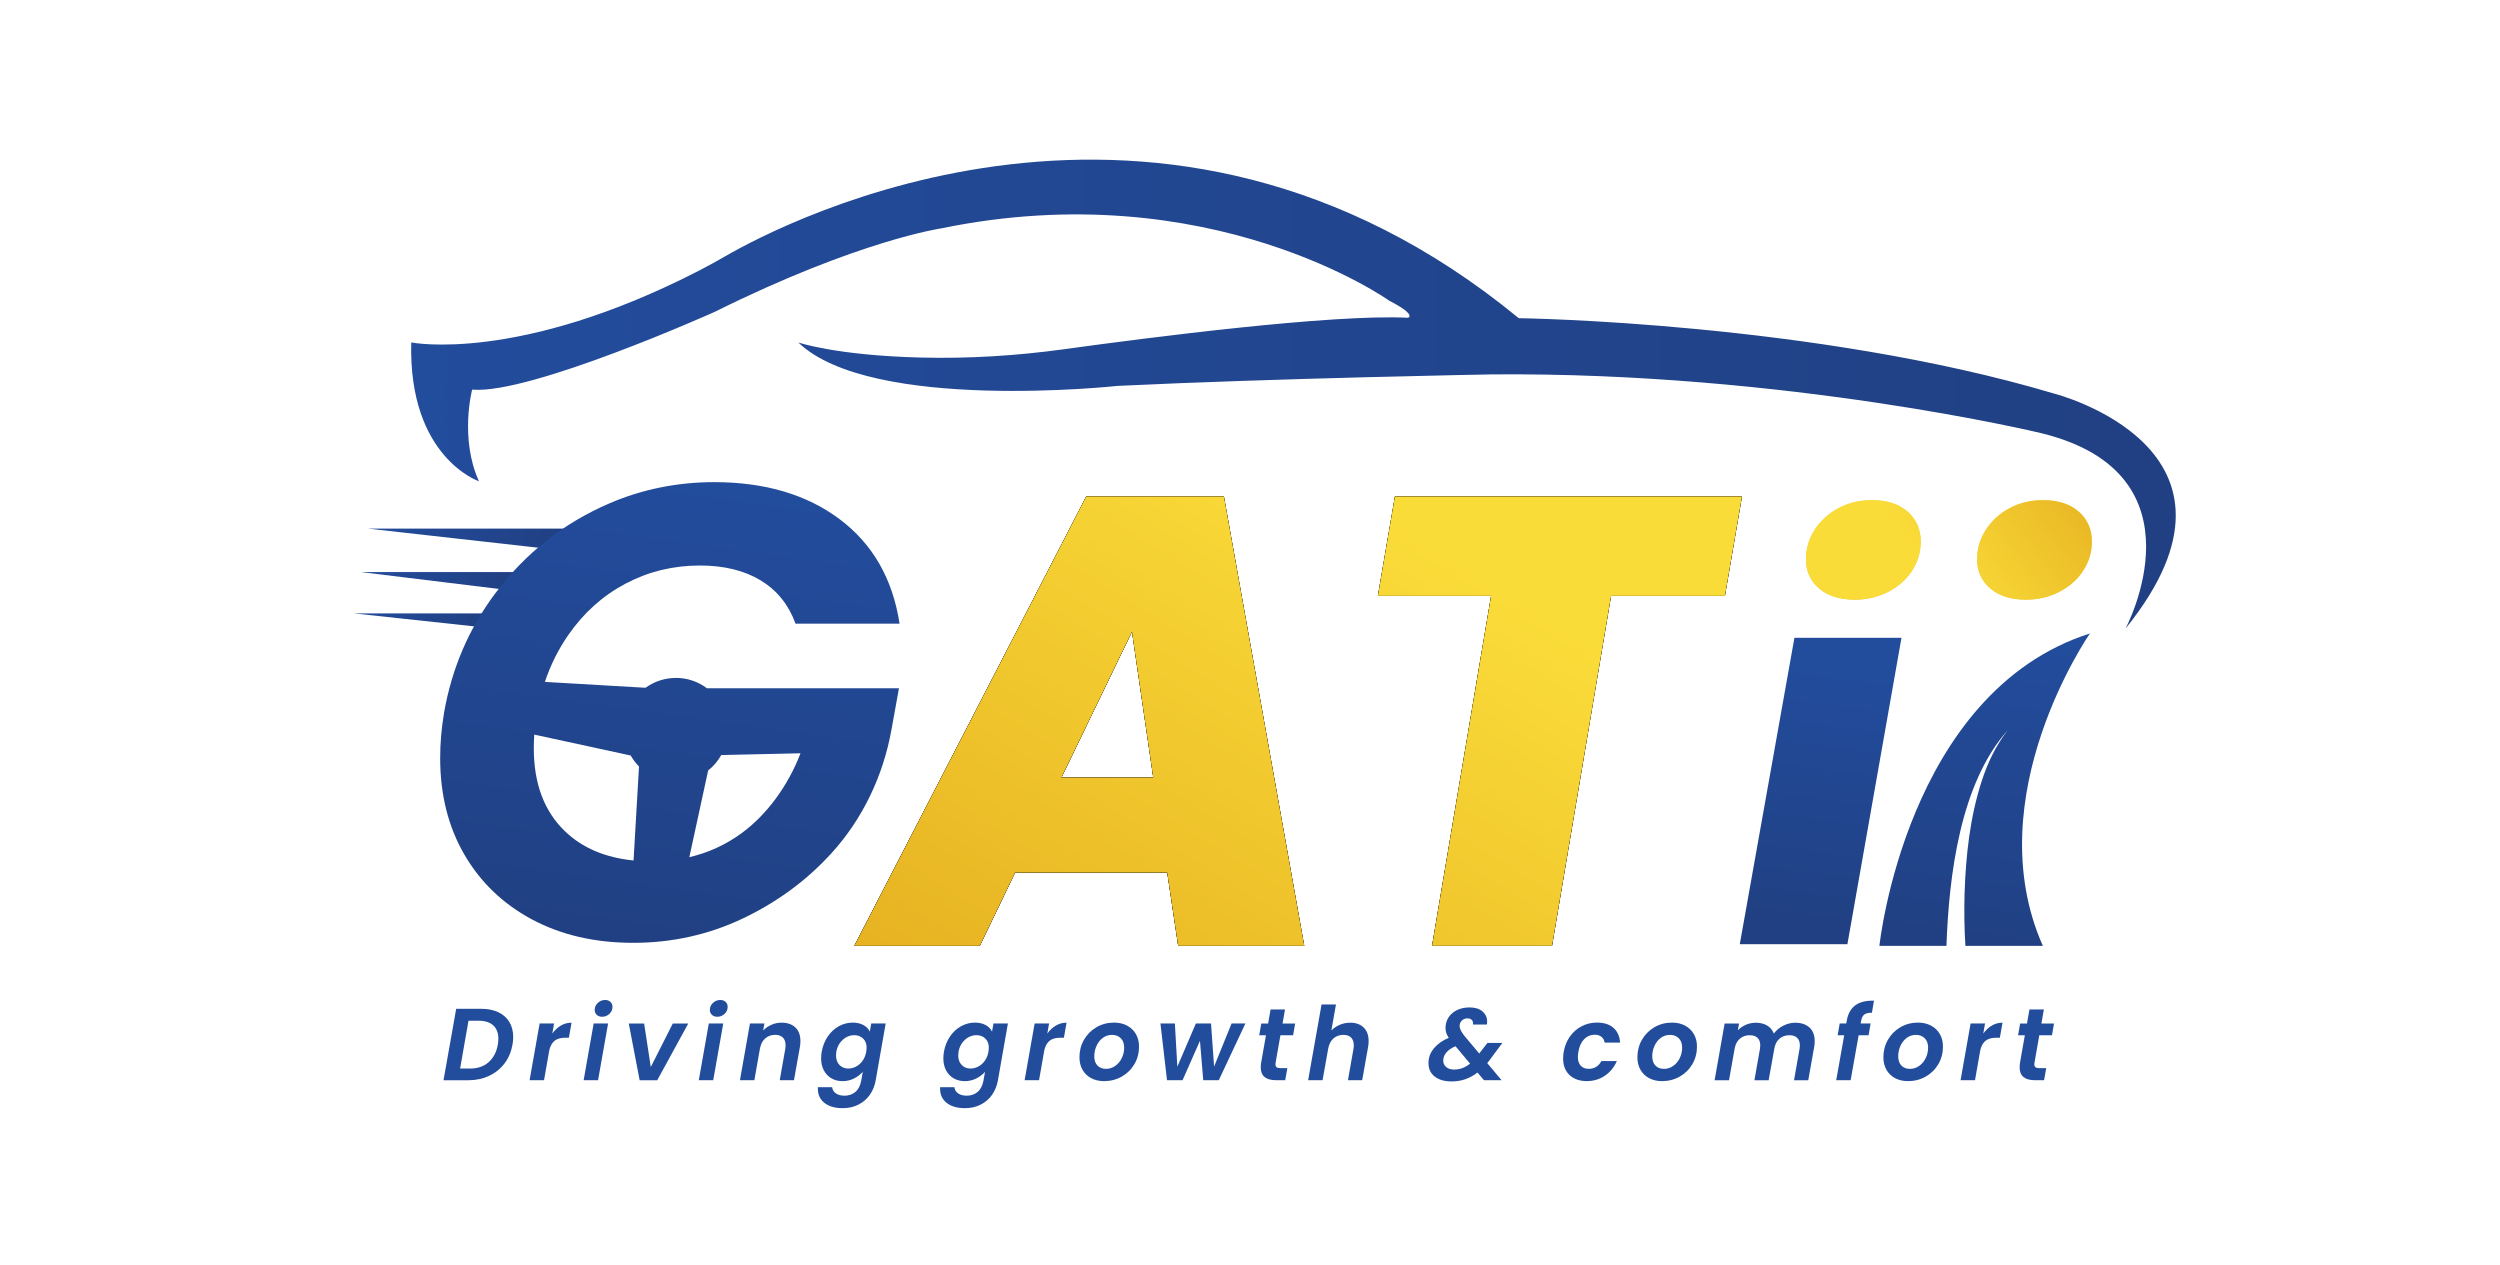 <?xml version="1.0" encoding="UTF-8"?>
<svg id="Layer_1" data-name="Layer 1" xmlns="http://www.w3.org/2000/svg" xmlns:xlink="http://www.w3.org/1999/xlink" viewBox="0 0 1117.35 565.19">
  <defs>
    <style>
      .cls-1 {
        fill: url(#linear-gradient-13);
      }

      .cls-2 {
        fill: url(#linear-gradient-2);
      }

      .cls-3 {
        fill: url(#linear-gradient-10);
      }

      .cls-4 {
        fill: url(#linear-gradient-12);
      }

      .cls-5 {
        fill: #231f20;
      }

      .cls-6 {
        fill: url(#linear-gradient-4);
      }

      .cls-7 {
        fill: url(#linear-gradient-3);
      }

      .cls-8 {
        fill: url(#linear-gradient-5);
      }

      .cls-9 {
        fill: url(#linear-gradient-8);
      }

      .cls-10 {
        fill: url(#linear-gradient-7);
      }

      .cls-11 {
        fill: url(#linear-gradient-9);
      }

      .cls-12 {
        fill: url(#linear-gradient-11);
      }

      .cls-13 {
        fill: #224d9c;
      }

      .cls-14 {
        fill: url(#linear-gradient-6);
      }

      .cls-15 {
        fill: url(#linear-gradient);
      }
    </style>
    <linearGradient id="linear-gradient" x1="528.81" y1="227.92" x2="482.2" y2="423.51" gradientUnits="userSpaceOnUse">
      <stop offset="0" stop-color="#fadc39"/>
      <stop offset=".97" stop-color="#e7b322"/>
    </linearGradient>
    <linearGradient id="linear-gradient-2" x1="699.5" y1="231.57" x2="666.05" y2="412.85" xlink:href="#linear-gradient"/>
    <linearGradient id="linear-gradient-3" x1="-1232.6" y1="232.07" x2="-1386.72" y2="480.67" gradientTransform="translate(1871.93 10)" xlink:href="#linear-gradient"/>
    <linearGradient id="linear-gradient-4" x1="-1232.6" y1="232.07" x2="-1386.72" y2="480.67" gradientTransform="translate(1871.93 10)" xlink:href="#linear-gradient"/>
    <linearGradient id="linear-gradient-5" x1="183.77" y1="176.14" x2="972.43" y2="176.14" gradientUnits="userSpaceOnUse">
      <stop offset="0" stop-color="#224c9c"/>
      <stop offset="1" stop-color="#214083"/>
    </linearGradient>
    <linearGradient id="linear-gradient-6" x1="873.86" y1="231.66" x2="862.6" y2="289" xlink:href="#linear-gradient"/>
    <linearGradient id="linear-gradient-7" x1="-1044.98" y1="269.91" x2="-943.6" y2="191.62" gradientTransform="translate(1871.93 10)" gradientUnits="userSpaceOnUse">
      <stop offset=".34" stop-color="#fadc39"/>
      <stop offset=".97" stop-color="#e7b322"/>
    </linearGradient>
    <linearGradient id="linear-gradient-8" x1="164.4" y1="240.62" x2="252.59" y2="240.62" xlink:href="#linear-gradient-5"/>
    <linearGradient id="linear-gradient-9" x1="161.23" y1="259.56" x2="229.83" y2="259.56" xlink:href="#linear-gradient-5"/>
    <linearGradient id="linear-gradient-10" x1="158.07" y1="277.14" x2="216.37" y2="277.14" xlink:href="#linear-gradient-5"/>
    <linearGradient id="linear-gradient-11" x1="820.55" y1="301" x2="805.97" y2="413.08" xlink:href="#linear-gradient-5"/>
    <linearGradient id="linear-gradient-12" x1="313.43" y1="217.68" x2="284.97" y2="421.02" xlink:href="#linear-gradient-5"/>
    <linearGradient id="linear-gradient-13" x1="895.93" y1="286.67" x2="877.79" y2="421.58" xlink:href="#linear-gradient-5"/>
  </defs>
  <g>
    <path class="cls-13" d="M222.71,452.39c2.15,1.02,3.8,2.48,4.94,4.37s1.72,4.13,1.72,6.73c0,1.16-.11,2.29-.32,3.38-.55,3.2-1.73,6-3.55,8.4-1.82,2.4-4.11,4.25-6.88,5.56-2.78,1.31-5.86,1.97-9.24,1.97h-11.16l5.67-31.93h11.16c2.96,0,5.51.51,7.66,1.53ZM218.37,474.74c2.15-1.89,3.53-4.51,4.14-7.87.15-1.01.23-1.88.23-2.61,0-2.56-.75-4.54-2.26-5.95-1.51-1.4-3.71-2.1-6.61-2.1h-4.48l-3.75,21.37h4.48c3.35,0,6.11-.95,8.26-2.84Z"/>
    <path class="cls-13" d="M250.69,458.36c1.46-.86,3.05-1.28,4.76-1.28l-1.19,6.73h-1.69c-1.89,0-3.41.41-4.55,1.23-1.14.82-1.98,2.23-2.49,4.21l-2.38,13.54h-6.45l4.48-25.35h6.45l-.78,4.49c1.1-1.53,2.38-2.72,3.84-3.57Z"/>
    <path class="cls-13" d="M271.78,457.44l-4.48,25.35h-6.45l4.48-25.35h6.45ZM266.7,453.56c-.61-.58-.91-1.31-.91-2.2,0-1.22.46-2.27,1.4-3.13.93-.87,2.02-1.3,3.27-1.3.98,0,1.77.29,2.38.87.61.58.91,1.31.91,2.2,0,1.22-.46,2.26-1.37,3.13-.92.87-2,1.3-3.25,1.3-1.01,0-1.82-.29-2.43-.87Z"/>
    <path class="cls-13" d="M290.86,476.89l9.84-19.44h6.91l-13.86,25.35h-7.87l-4.85-25.35h6.86l2.97,19.44Z"/>
    <path class="cls-13" d="M323.25,457.44l-4.48,25.35h-6.45l4.48-25.35h6.45ZM318.17,453.56c-.61-.58-.91-1.31-.91-2.2,0-1.22.46-2.27,1.4-3.13.93-.87,2.02-1.3,3.27-1.3.98,0,1.77.29,2.38.87.61.58.91,1.31.91,2.2,0,1.22-.46,2.26-1.37,3.13-.92.87-2,1.3-3.25,1.3-1.01,0-1.82-.29-2.43-.87Z"/>
    <path class="cls-13" d="M355.48,459.21c1.51,1.42,2.26,3.44,2.26,6.06,0,.98-.08,1.86-.23,2.65l-2.65,14.87h-6.36l2.47-14c.09-.55.14-1.08.14-1.6,0-1.52-.41-2.68-1.21-3.48-.81-.79-1.96-1.19-3.45-1.19-1.71,0-3.16.51-4.37,1.53-1.21,1.02-2.01,2.49-2.4,4.42l-2.52,14.32h-6.45l4.48-25.35h6.45l-.55,3.11c1.04-1.07,2.27-1.91,3.71-2.54,1.43-.63,2.93-.94,4.48-.94,2.62,0,4.69.71,6.2,2.13Z"/>
    <path class="cls-13" d="M385.94,458.16c1.33.75,2.26,1.71,2.81,2.9l.64-3.62h6.45l-4.48,25.53c-.43,2.35-1.28,4.44-2.56,6.29-1.28,1.85-2.96,3.31-5.03,4.39s-4.45,1.63-7.14,1.63c-3.57,0-6.35-.84-8.35-2.52-2-1.68-2.9-3.97-2.72-6.86h6.36c.12,1.16.68,2.08,1.67,2.77.99.69,2.28,1.03,3.87,1.03,1.89,0,3.5-.56,4.83-1.67,1.33-1.11,2.2-2.8,2.63-5.06l.69-3.93c-1.04,1.19-2.34,2.18-3.91,2.97-1.57.79-3.29,1.19-5.15,1.19s-3.52-.42-4.96-1.26c-1.45-.84-2.58-2.03-3.39-3.57-.81-1.54-1.21-3.33-1.21-5.37,0-.95.09-1.94.27-2.97.46-2.56,1.36-4.83,2.72-6.82,1.36-1.98,3.01-3.51,4.96-4.57,1.95-1.07,4.01-1.6,6.18-1.6,1.89,0,3.5.38,4.83,1.12ZM387.34,468.38c0-1.8-.53-3.2-1.58-4.21-1.05-1.01-2.37-1.51-3.96-1.51-1.19,0-2.34.29-3.45.87-1.11.58-2.08,1.43-2.91,2.54-.82,1.11-1.37,2.43-1.65,3.96-.09.58-.14,1.13-.14,1.65,0,1.83.52,3.27,1.56,4.32,1.04,1.05,2.35,1.58,3.93,1.58,1.19,0,2.35-.3,3.48-.89,1.13-.59,2.1-1.46,2.9-2.58s1.35-2.45,1.62-3.98c.12-.79.18-1.37.18-1.74Z"/>
    <path class="cls-13" d="M440.57,458.16c1.33.75,2.26,1.71,2.81,2.9l.64-3.62h6.45l-4.48,25.53c-.43,2.35-1.28,4.44-2.56,6.29-1.28,1.85-2.96,3.31-5.03,4.39-2.07,1.08-4.45,1.63-7.14,1.63-3.57,0-6.35-.84-8.35-2.52-2-1.68-2.9-3.97-2.72-6.86h6.36c.12,1.16.68,2.08,1.67,2.77.99.69,2.28,1.03,3.87,1.03,1.89,0,3.5-.56,4.83-1.67,1.33-1.11,2.2-2.8,2.63-5.06l.69-3.93c-1.04,1.19-2.34,2.18-3.91,2.97-1.57.79-3.29,1.19-5.15,1.19s-3.52-.42-4.96-1.26c-1.45-.84-2.58-2.03-3.39-3.57-.81-1.54-1.21-3.33-1.21-5.37,0-.95.09-1.94.27-2.97.46-2.56,1.36-4.83,2.72-6.82,1.36-1.98,3.01-3.51,4.96-4.57,1.95-1.07,4.01-1.6,6.18-1.6,1.89,0,3.5.38,4.83,1.12ZM441.96,468.38c0-1.8-.53-3.2-1.58-4.21s-2.37-1.51-3.96-1.51c-1.19,0-2.34.29-3.45.87-1.11.58-2.08,1.43-2.91,2.54s-1.37,2.43-1.65,3.96c-.09.58-.14,1.13-.14,1.65,0,1.83.52,3.27,1.56,4.32,1.04,1.05,2.35,1.58,3.93,1.58,1.19,0,2.35-.3,3.48-.89,1.13-.59,2.1-1.46,2.9-2.58s1.35-2.45,1.62-3.98c.12-.79.18-1.37.18-1.74Z"/>
    <path class="cls-13" d="M471.93,458.36c1.46-.86,3.05-1.28,4.76-1.28l-1.19,6.73h-1.69c-1.89,0-3.41.41-4.55,1.23-1.14.82-1.98,2.23-2.49,4.21l-2.38,13.54h-6.45l4.48-25.35h6.45l-.78,4.49c1.1-1.53,2.38-2.72,3.84-3.57Z"/>
    <path class="cls-13" d="M487.69,481.88c-1.66-.88-2.95-2.13-3.87-3.75-.92-1.62-1.37-3.48-1.37-5.58,0-2.87.68-5.48,2.04-7.85,1.36-2.36,3.22-4.23,5.58-5.6s4.99-2.06,7.89-2.06c2.17,0,4.09.45,5.79,1.35,1.69.9,3,2.16,3.93,3.77.93,1.62,1.4,3.48,1.4,5.58,0,2.9-.69,5.52-2.06,7.87s-3.26,4.2-5.65,5.56c-2.39,1.36-5.04,2.03-7.94,2.03-2.17,0-4.08-.44-5.74-1.33ZM498.46,476.39c1.25-.88,2.23-2.06,2.93-3.52.7-1.46,1.05-3,1.05-4.62,0-1.83-.51-3.24-1.53-4.23-1.02-.99-2.31-1.49-3.87-1.49s-2.94.44-4.14,1.33-2.14,2.07-2.81,3.55c-.67,1.48-1.01,3.04-1.01,4.69,0,1.8.48,3.19,1.44,4.16.96.98,2.22,1.46,3.77,1.46s2.91-.44,4.16-1.33Z"/>
    <path class="cls-13" d="M556.61,457.44l-11.89,25.35h-6.95l-1.46-17.61-7.78,17.61h-6.95l-2.93-25.35h6.45l1.1,19.31,8.28-19.31h6.77l1.37,19.26,7.82-19.26h6.18Z"/>
    <path class="cls-13" d="M570.11,474.97c-.03.18-.05.43-.05.73,0,.61.18,1.04.53,1.3.35.26.94.39,1.76.39h3.02l-.96,5.4h-4.07c-4.58,0-6.86-1.91-6.86-5.72,0-.73.06-1.45.18-2.15l2.15-12.21h-3.02l.92-5.26h3.06l1.1-6.27h6.45l-1.1,6.27h5.63l-.91,5.26h-5.67l-2.15,12.26Z"/>
    <path class="cls-13" d="M609.47,459.23c1.48,1.43,2.22,3.45,2.22,6.04,0,.98-.08,1.86-.23,2.65l-2.65,14.87h-6.36l2.47-14c.09-.55.14-1.08.14-1.6,0-1.52-.41-2.68-1.21-3.48-.81-.79-1.96-1.19-3.45-1.19-1.71,0-3.16.51-4.35,1.53-1.19,1.02-1.98,2.48-2.38,4.37l-2.56,14.37h-6.45l5.99-33.85h6.45l-2.06,11.62c1.04-1.07,2.29-1.91,3.77-2.54,1.48-.63,3.04-.94,4.69-.94,2.5,0,4.49.72,5.97,2.15Z"/>
    <path class="cls-13" d="M664.71,475.15l6.4,7.64h-7.87l-2.88-3.43c-3.42,2.65-7.26,3.98-11.53,3.98-3.2,0-5.73-.73-7.59-2.17-1.86-1.45-2.79-3.45-2.79-6.02s.82-4.69,2.47-6.66c1.65-1.97,3.84-3.52,6.59-4.64-.98-1.43-1.46-2.88-1.46-4.35,0-1.8.46-3.4,1.37-4.8.92-1.4,2.19-2.5,3.82-3.27,1.63-.78,3.48-1.17,5.56-1.17,2.5,0,4.44.6,5.81,1.81,1.37,1.21,2.06,2.72,2.06,4.55,0,.4-.05.82-.14,1.28h-6.22c.03-.12.05-.31.05-.55,0-.67-.22-1.2-.66-1.6-.44-.4-1.04-.6-1.81-.6-1.01,0-1.85.33-2.52.98-.67.66-1.01,1.46-1.01,2.4,0,.61.17,1.26.5,1.94.34.69.85,1.49,1.56,2.4l6.72,8.01.27-.41,3.39-4.35h6.68l-4.21,5.63c-.89,1.28-1.74,2.41-2.56,3.39ZM657.03,475.38l-6.5-7.78c-1.71.7-3.05,1.61-4.03,2.72-.98,1.11-1.46,2.36-1.46,3.73,0,1.16.44,2.11,1.33,2.86.88.75,2.07,1.12,3.57,1.12,2.53,0,4.9-.88,7.09-2.65Z"/>
    <path class="cls-13" d="M701.68,463.23c1.4-1.97,3.15-3.49,5.24-4.57,2.09-1.08,4.35-1.63,6.79-1.63,3.14,0,5.6.78,7.39,2.33,1.78,1.56,2.78,3.77,3,6.63h-6.91c-.18-1.1-.66-1.96-1.42-2.59-.76-.62-1.78-.94-3.06-.94-1.83,0-3.39.66-4.69,1.99-1.3,1.33-2.16,3.21-2.58,5.65-.15.86-.23,1.59-.23,2.2,0,1.74.43,3.07,1.28,4,.85.93,2.04,1.4,3.57,1.4,2.56,0,4.45-1.16,5.67-3.48h6.91c-1.19,2.75-2.97,4.92-5.33,6.54-2.36,1.62-5.09,2.43-8.17,2.43s-5.76-.91-7.66-2.72c-1.91-1.81-2.86-4.28-2.86-7.39,0-.95.09-1.94.27-2.97.46-2.62,1.39-4.92,2.79-6.88Z"/>
    <path class="cls-13" d="M737.06,481.88c-1.66-.88-2.95-2.13-3.87-3.75-.92-1.62-1.37-3.48-1.37-5.58,0-2.87.68-5.48,2.04-7.85,1.36-2.36,3.22-4.23,5.58-5.6s4.99-2.06,7.89-2.06c2.17,0,4.09.45,5.79,1.35,1.69.9,3,2.16,3.93,3.77.93,1.62,1.4,3.48,1.4,5.58,0,2.9-.69,5.52-2.06,7.87-1.37,2.35-3.26,4.2-5.65,5.56-2.39,1.36-5.04,2.03-7.94,2.03-2.17,0-4.08-.44-5.74-1.33ZM747.84,476.39c1.25-.88,2.23-2.06,2.93-3.52.7-1.46,1.05-3,1.05-4.62,0-1.83-.51-3.24-1.53-4.23-1.02-.99-2.31-1.49-3.87-1.49s-2.94.44-4.14,1.33-2.14,2.07-2.81,3.55c-.67,1.48-1.01,3.04-1.01,4.69,0,1.8.48,3.19,1.44,4.16.96.98,2.22,1.46,3.77,1.46s2.91-.44,4.16-1.33Z"/>
    <path class="cls-13" d="M808.73,459.23c1.56,1.43,2.33,3.46,2.33,6.09,0,.98-.08,1.85-.23,2.61l-2.65,14.87h-6.36l2.47-14c.09-.55.14-1.08.14-1.6,0-1.46-.4-2.58-1.21-3.36-.81-.78-1.96-1.16-3.45-1.16-1.77,0-3.26.52-4.48,1.58-1.22,1.05-1.98,2.57-2.29,4.55v-.05l-2.52,14.05h-6.36l2.47-14c.09-.55.14-1.07.14-1.56,0-1.49-.41-2.63-1.24-3.41-.82-.78-1.98-1.16-3.48-1.16-1.68,0-3.12.49-4.32,1.49-1.21.99-1.99,2.4-2.36,4.23l-2.56,14.41h-6.45l4.48-25.35h6.45l-.55,3.02c1.01-1.04,2.21-1.86,3.61-2.47,1.4-.61,2.88-.91,4.44-.91,1.98,0,3.68.42,5.08,1.26s2.39,2.03,2.97,3.59c1.07-1.46,2.46-2.64,4.19-3.52s3.52-1.33,5.38-1.33c2.68,0,4.8.72,6.36,2.15Z"/>
    <path class="cls-13" d="M829.22,449.3c2.01-1.46,4.79-2.15,8.33-2.06l-.91,5.4c-1.53-.03-2.65.23-3.39.78-.73.55-1.22,1.54-1.46,2.97l-.18,1.05h4.44l-.91,5.26h-4.44l-3.57,20.08h-6.45l3.57-20.08h-2.93l.91-5.26h2.93l.23-1.28c.55-3.11,1.83-5.4,3.84-6.86Z"/>
    <path class="cls-13" d="M847,481.88c-1.66-.88-2.95-2.13-3.87-3.75-.92-1.62-1.37-3.48-1.37-5.58,0-2.87.68-5.48,2.04-7.85,1.36-2.36,3.22-4.23,5.58-5.6s4.99-2.06,7.89-2.06c2.17,0,4.09.45,5.79,1.35,1.69.9,3,2.16,3.93,3.77.93,1.62,1.4,3.48,1.4,5.58,0,2.9-.69,5.52-2.06,7.87s-3.26,4.2-5.65,5.56c-2.39,1.36-5.04,2.03-7.94,2.03-2.17,0-4.08-.44-5.74-1.33ZM857.77,476.39c1.25-.88,2.23-2.06,2.93-3.52.7-1.46,1.05-3,1.05-4.62,0-1.83-.51-3.24-1.53-4.23-1.02-.99-2.31-1.49-3.87-1.49s-2.94.44-4.14,1.33-2.14,2.07-2.81,3.55c-.67,1.48-1.01,3.04-1.01,4.69,0,1.8.48,3.19,1.44,4.16.96.98,2.22,1.46,3.77,1.46s2.91-.44,4.16-1.33Z"/>
    <path class="cls-13" d="M890.25,458.36c1.46-.86,3.05-1.28,4.76-1.28l-1.19,6.73h-1.69c-1.89,0-3.41.41-4.55,1.23-1.14.82-1.98,2.23-2.49,4.21l-2.38,13.54h-6.45l4.48-25.35h6.45l-.78,4.49c1.1-1.53,2.38-2.72,3.84-3.57Z"/>
    <path class="cls-13" d="M909.28,474.97c-.03.18-.05.43-.05.73,0,.61.18,1.04.53,1.3.35.26.94.39,1.76.39h3.02l-.96,5.4h-4.07c-4.58,0-6.86-1.91-6.86-5.72,0-.73.06-1.45.18-2.15l2.15-12.21h-3.02l.92-5.26h3.06l1.1-6.27h6.45l-1.1,6.27h5.63l-.91,5.26h-5.67l-2.15,12.26Z"/>
  </g>
  <g>
    <g>
      <path class="cls-15" d="M521.7,389.97h-68.02l-15.78,32.76h-56.05l103.66-200.85h61.49l35.91,200.85h-56.32l-4.9-32.76ZM515.45,347.53l-9.52-65.24-31.56,65.24h41.08Z"/>
      <path class="cls-2" d="M778.54,221.89l-7.62,44.44h-50.88l-26.39,156.4h-53.6l26.39-156.4h-50.6l7.62-44.44h155.08Z"/>
    </g>
    <g>
      <path class="cls-5" d="M521.7,389.97h-68.02l-15.78,32.76h-56.05l103.66-200.85h61.49l35.91,200.85h-56.32l-4.9-32.76ZM515.45,347.53l-9.52-65.24-31.56,65.24h41.08Z"/>
      <path class="cls-5" d="M778.54,221.89l-7.62,44.44h-50.88l-26.39,156.4h-53.6l26.39-156.4h-50.6l7.62-44.44h155.08Z"/>
    </g>
    <g>
      <path class="cls-5" d="M521.7,389.97h-68.02l-15.78,32.76h-56.05l103.66-200.85h61.49l35.91,200.85h-56.32l-4.9-32.76ZM515.45,347.53l-9.52-65.24-31.56,65.24h41.08Z"/>
      <path class="cls-5" d="M778.54,221.89l-7.62,44.44h-50.88l-26.39,156.4h-53.6l26.39-156.4h-50.6l7.62-44.44h155.08Z"/>
    </g>
    <g>
      <path class="cls-5" d="M521.7,389.97h-68.02l-15.78,32.76h-56.05l103.66-200.85h61.49l35.91,200.85h-56.32l-4.9-32.76ZM515.45,347.53l-9.52-65.24-31.56,65.24h41.08Z"/>
      <path class="cls-5" d="M778.54,221.89l-7.62,44.44h-50.88l-26.39,156.4h-53.6l26.39-156.4h-50.6l7.62-44.44h155.08Z"/>
    </g>
    <g>
      <path class="cls-7" d="M521.7,389.97h-68.02l-15.78,32.76h-56.05l103.66-200.85h61.49l35.91,200.85h-56.32l-4.9-32.76ZM515.45,347.53l-9.52-65.24-31.56,65.24h41.08Z"/>
      <path class="cls-6" d="M778.54,221.89l-7.62,44.44h-50.88l-26.39,156.4h-53.6l26.39-156.4h-50.6l7.62-44.44h155.08Z"/>
    </g>
  </g>
  <path class="cls-8" d="M183.81,153.05s47.64,9.63,128.92-32.25c3.89-2.01,7.72-4.13,11.51-6.32,25.89-14.96,194.81-103.64,354.55,27.73,0,0,131.88,1.71,239.21,33.68,0,0,97.05,24.55,31.97,105.05,0,0,37.11-69.08-37.68-87.35,0,0-113.61-27.4-245.49-26.26,0,0-95.91,1.71-167.28,5.14,0,0-110.19,11.99-142.73-19.41,0,0,16.7,5.78,54.67,6.74,21.52.55,43.03-.81,64.36-3.75,37.42-5.17,119.61-15.76,153.48-14.03,0,0,4.19-1.14-8.37-7.61,0,0-79.99-57.13-200.2-32.35,0,0-36.92,5.33-101.24,37.3,0,0-82.59,37.07-108.47,34.78,0,0-5.71,21.69,3.04,40.96,0,0-31.59-10.66-30.26-62.04Z"/>
  <g>
    <path class="cls-14" d="M812.99,262.95c-3.89-3.37-5.83-7.7-5.83-12.99,0-4.69,1.28-9.06,3.85-13.1,2.57-4.03,6.09-7.26,10.57-9.69,4.47-2.42,9.5-3.63,15.08-3.63,6.75,0,12.07,1.73,15.96,5.17,3.89,3.45,5.83,7.89,5.83,13.32,0,4.7-1.29,9.02-3.85,12.99-2.57,3.96-6.13,7.12-10.67,9.46-4.55,2.35-9.54,3.52-14.97,3.52-6.75,0-12.07-1.69-15.96-5.06ZM889.48,262.95c-3.89-3.37-5.83-7.7-5.83-12.99,0-4.69,1.28-9.06,3.85-13.1,2.57-4.03,6.09-7.26,10.57-9.69,4.47-2.42,9.5-3.63,15.08-3.63,6.75,0,12.07,1.73,15.96,5.17,3.89,3.45,5.83,7.89,5.83,13.32,0,4.7-1.29,9.02-3.85,12.99-2.57,3.96-6.13,7.12-10.67,9.46-4.55,2.35-9.54,3.52-14.97,3.52-6.75,0-12.07-1.69-15.96-5.06Z"/>
    <path class="cls-10" d="M812.99,262.95c-3.89-3.37-5.83-7.7-5.83-12.99,0-4.69,1.28-9.06,3.85-13.1,2.57-4.03,6.09-7.26,10.57-9.69,4.47-2.42,9.5-3.63,15.08-3.63,6.75,0,12.07,1.73,15.96,5.17,3.89,3.45,5.83,7.89,5.83,13.32,0,4.7-1.29,9.02-3.85,12.99-2.57,3.96-6.13,7.12-10.67,9.46-4.55,2.35-9.54,3.52-14.97,3.52-6.75,0-12.07-1.69-15.96-5.06ZM889.48,262.95c-3.89-3.37-5.83-7.7-5.83-12.99,0-4.69,1.28-9.06,3.85-13.1,2.57-4.03,6.09-7.26,10.57-9.69,4.47-2.42,9.5-3.63,15.08-3.63,6.75,0,12.07,1.73,15.96,5.17,3.89,3.45,5.83,7.89,5.83,13.32,0,4.7-1.29,9.02-3.85,12.99-2.57,3.96-6.13,7.12-10.67,9.46-4.55,2.35-9.54,3.52-14.97,3.52-6.75,0-12.07-1.69-15.96-5.06Z"/>
  </g>
  <path class="cls-9" d="M252.59,236.25h-88.19l77.87,8.74s4.27-4.67,10.31-8.74Z"/>
  <path class="cls-11" d="M229.83,255.67h-68.6l63.6,7.78s3.2-5.31,5-7.78Z"/>
  <path class="cls-3" d="M158.07,274.14h58.3s-1.78,3.84-2.65,6l-55.66-6Z"/>
  <polygon class="cls-12" points="849.85 285.06 825.68 422.01 777.58 422.01 802 285.06 849.85 285.06"/>
  <path class="cls-4" d="M302.06,303c-5.06,0-9.74,1.64-13.55,4.39l-44.98-2.62c2.53-7.55,5.99-14.5,10.37-20.83,6.93-10.01,15.5-17.71,25.7-23.1,10.2-5.39,21.27-8.09,33.21-8.09,10.78,0,19.83,2.22,27.15,6.64,7.31,4.43,12.51,10.88,15.59,19.35h46.5c-3.08-20.02-11.98-35.57-26.71-46.64-14.7-11.04-33.37-16.58-56.02-16.61-16.2-.02-32.21,3.1-47.08,9.54-20.53,8.88-37.52,22.31-50.97,40.28-11.75,15.69-19.35,33.45-22.81,53.28-1.16,6.93-1.73,13.67-1.73,20.21,0,16.37,3.61,30.76,10.83,43.17,7.22,12.42,17.33,22.09,30.32,29.02,13,6.93,28.06,10.4,45.2,10.4s33.59-3.61,48.8-10.83c15.21-7.22,28.3-16.79,39.28-28.73.11-.12.22-.24.33-.36,14.08-15.42,23.22-34.71,26.93-55.26l3.36-18.6h-85.82c-3.87-2.9-8.66-4.63-13.87-4.63ZM252.59,371.6c-9.34-8.95-14.01-21.32-14.01-37.11,0-2.15.08-4.19.21-6.17l43.1,9.35c1.02,1.79,2.27,3.45,3.71,4.9l-2.44,42.01c-12.6-1.26-22.82-5.56-30.57-12.99ZM331.14,372.61c-6.98,5.05-14.67,8.53-23.05,10.5l8.41-38.75c2.37-1.89,4.37-4.23,5.85-6.9l35.42-.79c-5.59,14.63-15.18,27.67-26.63,35.94Z"/>
  <path class="cls-1" d="M934.09,283.11c-82.21,26.26-94.11,139.63-94.11,139.63h29.97c1.11-31.47,6.12-72.47,27.34-96.32-5.3,6.8-8.98,14.63-11.6,22.72-5.26,16.21-7.09,33.32-7.65,50.28-.21,7.78-.12,15.67.38,23.32h34.61c-29.62-66.8,21.05-139.63,21.05-139.63Z"/>
</svg>